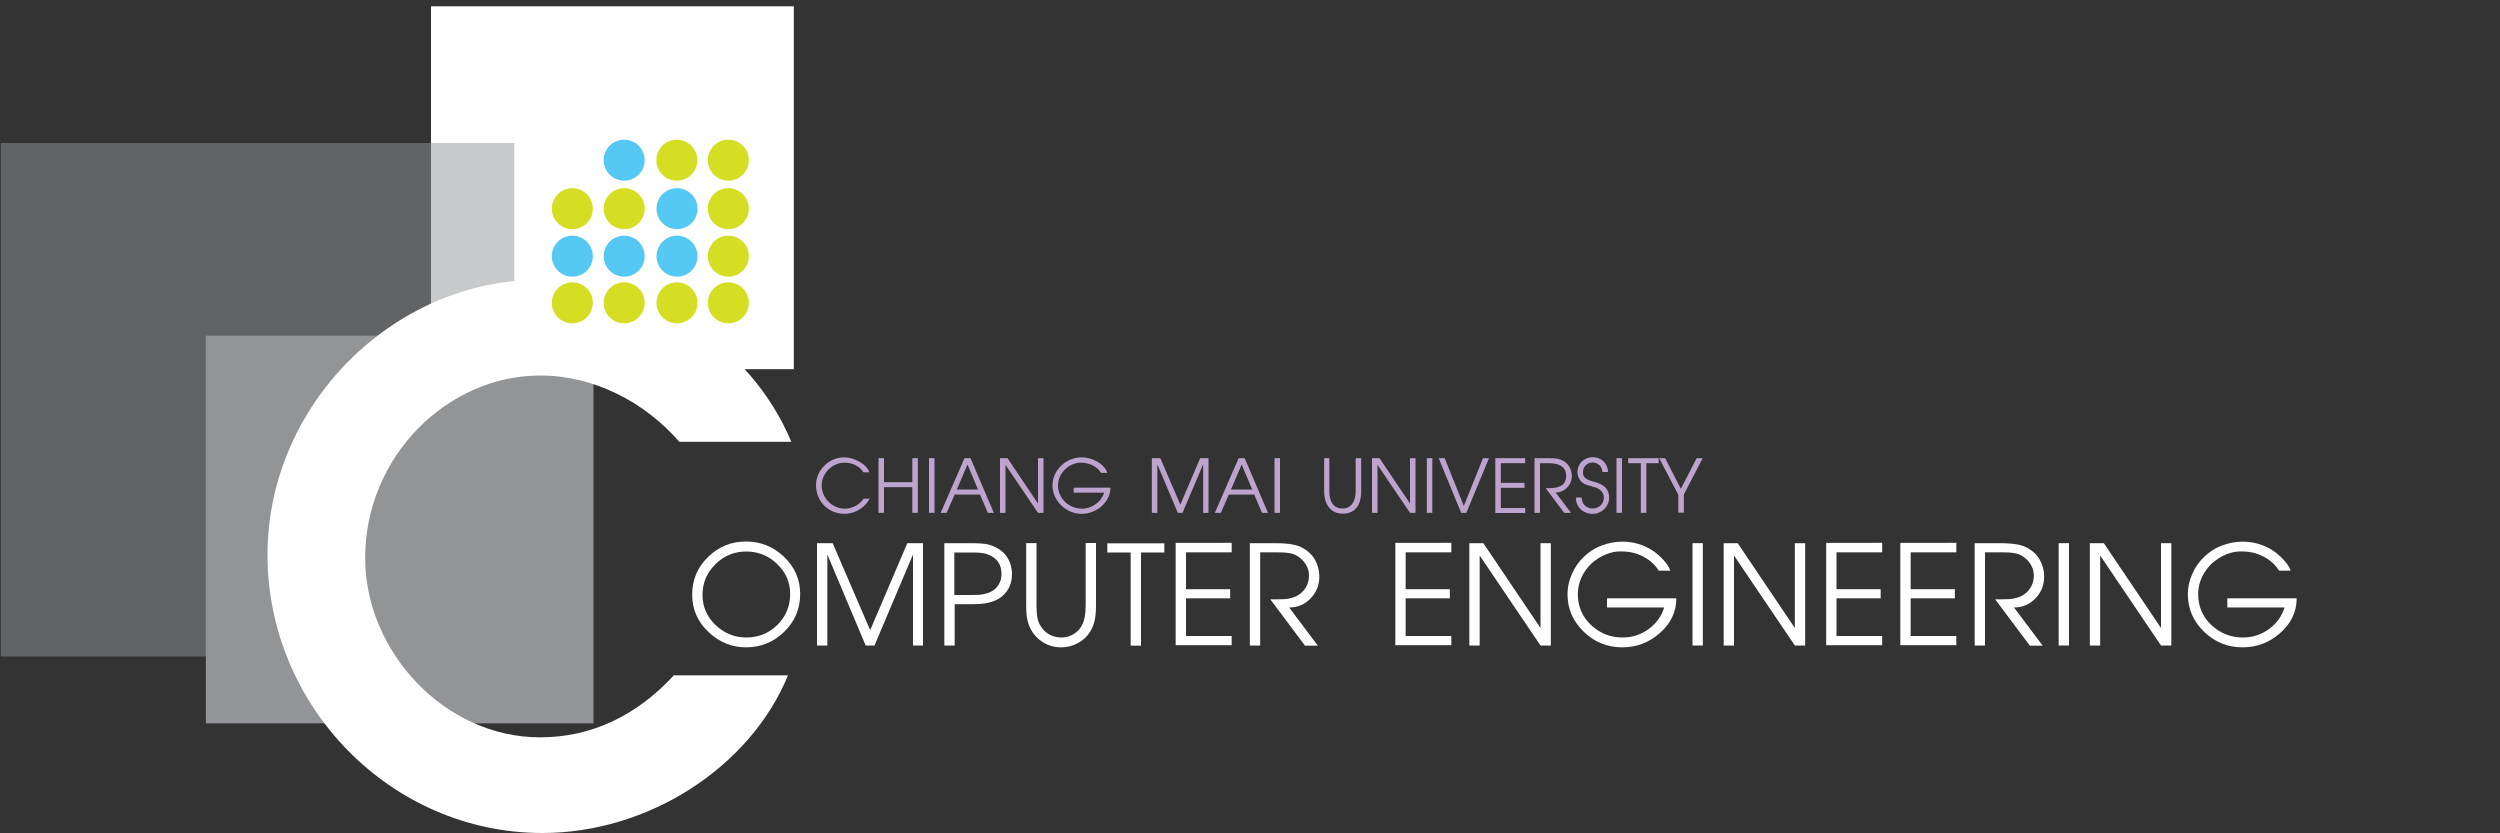 <?xml version="1.0" encoding="utf-8"?>
<!-- Generator: Adobe Illustrator 24.0.2, SVG Export Plug-In . SVG Version: 6.00 Build 0)  -->
<svg version="1.1" id="Layer_1" xmlns="http://www.w3.org/2000/svg" xmlns:xlink="http://www.w3.org/1999/xlink" x="0px" y="0px"
	 viewBox="0 0 150 50" style="enable-background:new 0 0 150 50;" xml:space="preserve">
<rect x="0" y="0" width="150" height="50" fill="#333333" stroke="none"/>
<style type="text/css">
	.st0{fill:#929497;}
	.st1{fill:#FFFFFF;}
	.st2{opacity:0.5;fill:#929497;}
	.st3{fill:#55C9F4;}
	.st4{fill:#D6DE23;}
	.st5{fill:#BDA4CE;}
</style>
<rect x="12.35" y="20.14" class="st0" width="23.26" height="23.26"/>
<rect x="25.86" y="0.38" class="st1" width="21.77" height="21.77"/>
<rect x="0.05" y="8.58" class="st2" width="30.81" height="30.81"/>
<g>
	<path class="st1" d="M32.55,49.98c-9.13,0-16.5-7.63-16.5-16.69c0-9,7.56-16.5,16.3-16.5c6.46,0,12.65,3.78,15.13,9.72h-6.72
		c-2.09-2.41-5.15-3.98-8.35-3.98c-5.54,0-10.5,4.83-10.5,10.95c0,5.61,4.76,10.76,10.5,10.76c3.06,0,5.8-1.3,8.02-3.72h6.85
		C45,46.07,38.87,49.98,32.55,49.98z"/>
</g>
<path id="XMLID_21_" class="st3" d="M38.68,9.61c0,0.68-0.55,1.23-1.23,1.23c-0.68,0-1.23-0.55-1.23-1.23
	c0-0.68,0.55-1.23,1.23-1.23C38.13,8.38,38.68,8.93,38.68,9.61z"/>
<g id="XMLID_17_">
	<circle class="st4" cx="40.61" cy="9.61" r="1.23"/>
</g>
<g id="XMLID_15_">
	<path class="st4" d="M44.93,9.61c0,0.68-0.55,1.23-1.23,1.23c-0.68,0-1.23-0.55-1.23-1.23c0-0.68,0.55-1.23,1.23-1.23
		C44.38,8.38,44.93,8.93,44.93,9.61z"/>
</g>
<path id="XMLID_14_" class="st4" d="M44.93,12.52c0,0.68-0.55,1.23-1.23,1.23c-0.68,0-1.23-0.55-1.23-1.23
	c0-0.68,0.55-1.23,1.23-1.23C44.38,11.29,44.93,11.84,44.93,12.52z"/>
<path id="XMLID_13_" class="st3" d="M41.85,12.52c0,0.68-0.55,1.23-1.23,1.23s-1.23-0.55-1.23-1.23c0-0.68,0.55-1.23,1.23-1.23
	S41.85,11.84,41.85,12.52z"/>
<path id="XMLID_12_" class="st4" d="M38.68,12.52c0,0.68-0.55,1.23-1.23,1.23c-0.68,0-1.23-0.55-1.23-1.23
	c0-0.68,0.55-1.23,1.23-1.23C38.13,11.29,38.68,11.84,38.68,12.52z"/>
<path id="XMLID_11_" class="st4" d="M35.57,12.52c0,0.68-0.55,1.23-1.23,1.23c-0.68,0-1.23-0.55-1.23-1.23
	c0-0.68,0.55-1.23,1.23-1.23C35.02,11.29,35.57,11.84,35.57,12.52z"/>
<path id="XMLID_10_" class="st3" d="M35.57,15.37c0,0.68-0.55,1.23-1.23,1.23c-0.68,0-1.23-0.55-1.23-1.23
	c0-0.68,0.55-1.23,1.23-1.23C35.02,14.14,35.57,14.69,35.57,15.37z"/>
<path id="XMLID_9_" class="st3" d="M38.68,15.37c0,0.68-0.55,1.23-1.23,1.23c-0.68,0-1.23-0.55-1.23-1.23
	c0-0.68,0.55-1.23,1.23-1.23C38.13,14.14,38.68,14.69,38.68,15.37z"/>
<path id="XMLID_8_" class="st3" d="M41.85,15.37c0,0.68-0.55,1.23-1.23,1.23s-1.23-0.55-1.23-1.23c0-0.68,0.55-1.23,1.23-1.23
	S41.85,14.69,41.85,15.37z"/>
<path id="XMLID_7_" class="st4" d="M44.93,15.37c0,0.68-0.55,1.23-1.23,1.23c-0.68,0-1.23-0.55-1.23-1.23
	c0-0.68,0.55-1.23,1.23-1.23C44.38,14.14,44.93,14.69,44.93,15.37z"/>
<path id="XMLID_6_" class="st4" d="M44.93,18.17c0,0.68-0.55,1.23-1.23,1.23c-0.68,0-1.23-0.55-1.23-1.23
	c0-0.68,0.55-1.23,1.23-1.23C44.38,16.94,44.93,17.49,44.93,18.17z"/>
<path id="XMLID_4_" class="st4" d="M41.85,18.17c0,0.68-0.55,1.23-1.23,1.23c-0.68,0-1.23-0.55-1.23-1.23
	c0-0.68,0.55-1.23,1.23-1.23C41.29,16.94,41.85,17.49,41.85,18.17z"/>
<path id="XMLID_3_" class="st4" d="M38.68,18.17c0,0.68-0.55,1.23-1.23,1.23c-0.68,0-1.23-0.55-1.23-1.23
	c0-0.68,0.55-1.23,1.23-1.23C38.13,16.94,38.68,17.49,38.68,18.17z"/>
<path id="XMLID_1_" class="st4" d="M35.57,18.17c0,0.68-0.55,1.23-1.23,1.23c-0.68,0-1.23-0.55-1.23-1.23
	c0-0.68,0.55-1.23,1.23-1.23C35.02,16.94,35.57,17.49,35.57,18.17z"/>
<g>
	<path class="st1" d="M47.05,37.91c-0.64,0.62-1.4,0.93-2.29,0.93c-0.86,0-1.61-0.31-2.25-0.92c-0.65-0.61-0.98-1.36-0.98-2.24
		c0-0.88,0.31-1.63,0.94-2.25c0.64-0.63,1.4-0.94,2.29-0.94c0.88,0,1.64,0.31,2.28,0.92c0.65,0.62,0.97,1.36,0.97,2.23
		C48.01,36.53,47.69,37.29,47.05,37.91z M42.93,37.5c0.53,0.5,1.14,0.75,1.85,0.75c0.72,0,1.34-0.25,1.86-0.75
		c0.51-0.51,0.77-1.13,0.77-1.86c0-0.7-0.26-1.3-0.78-1.8c-0.52-0.5-1.14-0.75-1.85-0.75c-0.73,0-1.35,0.26-1.86,0.77
		c-0.51,0.5-0.77,1.12-0.77,1.84C42.15,36.39,42.41,37,42.93,37.5z"/>
	<path class="st1" d="M49.96,32.59l2.25,5.22l2.23-5.22h0.94v6.14h-0.6v-5.46l-2.31,5.46h-0.53l-2.3-5.46v5.46h-0.62v-6.14H49.96z"
		/>
	<path class="st1" d="M58.26,32.59c0.23,0,0.43,0.01,0.6,0.02c0.16,0.01,0.31,0.03,0.43,0.06c0.13,0.03,0.23,0.07,0.33,0.11
		c0.09,0.04,0.19,0.09,0.29,0.15c0.26,0.16,0.46,0.37,0.6,0.64c0.14,0.26,0.21,0.56,0.21,0.87c0,0.6-0.23,1.08-0.7,1.42
		c-0.2,0.14-0.45,0.25-0.75,0.31c-0.24,0.05-0.52,0.08-0.83,0.08h-1.16v2.48h-0.62v-6.14H58.26z M58.96,35.66
		c0.23-0.04,0.43-0.11,0.59-0.21c0.17-0.1,0.3-0.24,0.4-0.43c0.1-0.18,0.14-0.38,0.14-0.59c0-0.55-0.26-0.94-0.77-1.14
		c-0.13-0.06-0.27-0.1-0.42-0.11c-0.14-0.02-0.31-0.03-0.5-0.03h-0.35h-0.79v2.55h1.06C58.61,35.7,58.82,35.69,58.96,35.66z"/>
	<path class="st1" d="M62.19,36.33c0,0.29,0.02,0.53,0.05,0.72c0.03,0.2,0.11,0.38,0.23,0.56c0.13,0.2,0.3,0.36,0.51,0.47
		c0.21,0.11,0.44,0.17,0.69,0.17c0.35,0,0.66-0.11,0.91-0.32c0.26-0.21,0.42-0.51,0.5-0.89c0.04-0.21,0.06-0.45,0.06-0.72v-3.74
		h0.62v3.74c0,0.38-0.03,0.68-0.08,0.91c-0.05,0.23-0.14,0.45-0.26,0.65c-0.12,0.2-0.27,0.37-0.45,0.51
		c-0.18,0.14-0.38,0.25-0.6,0.33c-0.22,0.08-0.46,0.12-0.71,0.12c-0.47,0-0.89-0.14-1.26-0.43c-0.37-0.29-0.62-0.67-0.74-1.14
		c-0.06-0.23-0.09-0.55-0.09-0.94v-3.74h0.62V36.33z"/>
	<path class="st1" d="M66.44,33.15v-0.55h3.42v0.55h-1.4v5.59h-0.62v-5.59H66.44z"/>
	<path class="st1" d="M73.9,32.59v0.55h-2.74v2.21h2.65v0.55h-2.65v2.26h2.74v0.55h-3.36v-6.14H73.9z"/>
	<path class="st1" d="M76.45,32.59c0.49,0,0.86,0.03,1.11,0.08c0.23,0.04,0.45,0.12,0.64,0.23c0.31,0.18,0.55,0.41,0.71,0.71
		c0.16,0.3,0.25,0.63,0.25,0.99c0,0.51-0.18,0.95-0.53,1.31c-0.35,0.36-0.78,0.54-1.28,0.54l1.72,2.29H78.3l-2.08-2.78h0.18h0.16
		c0.34,0,0.59-0.01,0.74-0.04c0.15-0.03,0.3-0.07,0.44-0.13c0.25-0.12,0.45-0.29,0.59-0.51c0.14-0.22,0.21-0.47,0.21-0.74
		c0-0.22-0.05-0.42-0.16-0.62c-0.1-0.19-0.25-0.35-0.42-0.48c-0.18-0.14-0.39-0.23-0.65-0.26c-0.15-0.03-0.39-0.04-0.73-0.04h-0.97
		v5.59h-0.62v-6.14H76.45z"/>
	<path class="st1" d="M87.08,32.59v0.55h-2.74v2.21h2.65v0.55h-2.65v2.26h2.74v0.55h-3.36v-6.14H87.08z"/>
	<path class="st1" d="M89,32.59l3.43,5.09v-5.09h0.62v6.14h-0.62l-3.65-5.4v5.4h-0.62v-6.14H89z"/>
	<path class="st1" d="M99.57,38c-0.64,0.56-1.38,0.84-2.24,0.84c-0.89,0-1.66-0.31-2.31-0.94c-0.65-0.63-0.97-1.38-0.97-2.26
		c0-0.4,0.09-0.8,0.26-1.19c0.17-0.39,0.4-0.73,0.69-1.01c0.31-0.31,0.67-0.55,1.08-0.7c0.41-0.16,0.83-0.24,1.26-0.24
		c0.66,0,1.27,0.18,1.81,0.53c0.22,0.14,0.42,0.32,0.62,0.53c0.23,0.24,0.38,0.47,0.45,0.68h-0.7c-0.21-0.35-0.52-0.63-0.92-0.84
		c-0.4-0.21-0.82-0.31-1.26-0.31c-0.34-0.02-0.66,0.04-0.98,0.17c-0.32,0.13-0.6,0.31-0.86,0.54c-0.25,0.23-0.45,0.51-0.6,0.82
		c-0.15,0.32-0.23,0.66-0.23,1.02c0,0.74,0.26,1.36,0.79,1.86c0.53,0.5,1.16,0.75,1.9,0.75c0.57,0,1.09-0.17,1.55-0.5
		c0.47-0.34,0.78-0.78,0.94-1.3h-3.43V35.9h4.16C100.58,36.72,100.24,37.42,99.57,38z"/>
	<path class="st1" d="M102.17,32.59v6.14h-0.62v-6.14H102.17z"/>
	<path class="st1" d="M104.26,32.59l3.43,5.09v-5.09h0.62v6.14h-0.62l-3.65-5.4v5.4h-0.62v-6.14H104.26z"/>
	<path class="st1" d="M112.93,32.59v0.55h-2.74v2.21h2.65v0.55h-2.65v2.26h2.74v0.55h-3.36v-6.14H112.93z"/>
	<path class="st1" d="M117.38,32.59v0.55h-2.74v2.21h2.65v0.55h-2.65v2.26h2.74v0.55h-3.36v-6.14H117.38z"/>
	<path class="st1" d="M119.94,32.59c0.49,0,0.86,0.03,1.11,0.08c0.23,0.04,0.45,0.12,0.64,0.23c0.31,0.18,0.55,0.41,0.71,0.71
		c0.16,0.3,0.25,0.63,0.25,0.99c0,0.51-0.18,0.95-0.53,1.31c-0.35,0.36-0.78,0.54-1.28,0.54l1.72,2.29h-0.77l-2.08-2.78h0.18h0.16
		c0.34,0,0.59-0.01,0.74-0.04c0.15-0.03,0.3-0.07,0.44-0.13c0.25-0.12,0.45-0.29,0.59-0.51c0.14-0.22,0.21-0.47,0.21-0.74
		c0-0.22-0.05-0.42-0.16-0.62c-0.1-0.19-0.25-0.35-0.42-0.48c-0.18-0.14-0.39-0.23-0.65-0.26c-0.15-0.03-0.39-0.04-0.73-0.04h-0.97
		v5.59h-0.62v-6.14H119.94z"/>
	<path class="st1" d="M124.14,32.59v6.14h-0.62v-6.14H124.14z"/>
	<path class="st1" d="M126.23,32.59l3.43,5.09v-5.09h0.62v6.14h-0.62l-3.65-5.4v5.4h-0.62v-6.14H126.23z"/>
	<path class="st1" d="M136.79,38c-0.64,0.56-1.38,0.84-2.24,0.84c-0.89,0-1.66-0.31-2.31-0.94c-0.65-0.63-0.97-1.38-0.97-2.26
		c0-0.4,0.09-0.8,0.26-1.19c0.17-0.39,0.4-0.73,0.69-1.01c0.31-0.31,0.67-0.55,1.08-0.7c0.41-0.16,0.83-0.24,1.26-0.24
		c0.66,0,1.27,0.18,1.81,0.53c0.22,0.14,0.42,0.32,0.62,0.53c0.23,0.24,0.38,0.47,0.45,0.68h-0.7c-0.21-0.35-0.52-0.63-0.92-0.84
		c-0.4-0.21-0.82-0.31-1.26-0.31c-0.34-0.02-0.66,0.04-0.98,0.17c-0.32,0.13-0.6,0.31-0.86,0.54c-0.25,0.23-0.45,0.51-0.6,0.82
		c-0.15,0.32-0.23,0.66-0.23,1.02c0,0.74,0.26,1.36,0.79,1.86c0.53,0.5,1.16,0.75,1.9,0.75c0.57,0,1.09-0.17,1.55-0.5
		c0.47-0.34,0.78-0.78,0.94-1.3h-3.43V35.9h4.16C137.8,36.72,137.46,37.42,136.79,38z"/>
</g>
<g>
	<path class="st5" d="M51.81,28.34c-0.23-0.38-0.68-0.58-1.14-0.58c-0.73,0-1.37,0.64-1.37,1.36c0,0.76,0.63,1.4,1.39,1.4
		c0.42,0,0.88-0.22,1.13-0.6h0.36c-0.28,0.54-0.89,0.91-1.5,0.91c-0.97,0-1.72-0.75-1.72-1.71c0-0.91,0.77-1.68,1.69-1.68
		c0.56,0,1.34,0.37,1.51,0.9H51.81z"/>
	<path class="st5" d="M52.71,27.49h0.33v1.44h1.7v-1.44h0.33v3.28h-0.33v-1.54h-1.7v1.54h-0.33V27.49z"/>
	<path class="st5" d="M55.74,27.49h0.33v3.28h-0.33V27.49z"/>
	<path class="st5" d="M57.87,27.49h0.36l1.4,3.28h-0.36l-0.47-1.1h-1.52l-0.48,1.1h-0.36L57.87,27.49z M58.68,29.37l-0.63-1.5
		l-0.64,1.5H58.68z"/>
	<path class="st5" d="M60.01,27.49h0.44l1.83,2.72v-2.72h0.33v3.28h-0.33l-1.95-2.88v2.88h-0.33V27.49z"/>
	<path class="st5" d="M66.63,29.26c0,0.85-0.82,1.57-1.73,1.57c-0.93,0-1.75-0.77-1.75-1.71c0-0.93,0.82-1.68,1.75-1.68
		c0.6,0,1.34,0.35,1.54,0.93h-0.38c-0.24-0.4-0.74-0.61-1.21-0.61c-0.7,0-1.37,0.62-1.37,1.36c0,0.79,0.66,1.4,1.44,1.4
		c0.6,0,1.15-0.4,1.33-0.96h-1.83v-0.3H66.63z"/>
	<path class="st5" d="M69.12,27.49h0.5l1.2,2.79l1.19-2.79h0.5v3.28h-0.32v-2.91l-1.24,2.91h-0.28l-1.23-2.91v2.91h-0.33V27.49z"/>
	<path class="st5" d="M74.32,27.49h0.36l1.4,3.28h-0.36l-0.47-1.1h-1.52l-0.48,1.1h-0.36L74.32,27.49z M75.13,29.37l-0.63-1.5
		l-0.64,1.5H75.13z"/>
	<path class="st5" d="M76.47,27.49h0.33v3.28h-0.33V27.49z"/>
	<path class="st5" d="M79.76,27.49v1.99c0,0.67,0.29,1.03,0.79,1.03c0.52,0,0.79-0.42,0.79-1.03v-1.99h0.33v1.99
		c0,0.89-0.41,1.34-1.11,1.34c-0.72,0-1.11-0.56-1.11-1.34v-1.99H79.76z"/>
	<path class="st5" d="M82.33,27.49h0.44l1.83,2.72v-2.72h0.33v3.28h-0.33l-1.95-2.88v2.88h-0.33V27.49z"/>
	<path class="st5" d="M85.61,27.49h0.33v3.28h-0.33V27.49z"/>
	<path class="st5" d="M86.32,27.49h0.36l1.15,2.87l1.15-2.87h0.36l-1.36,3.28h-0.31L86.32,27.49z"/>
	<path class="st5" d="M89.72,27.49h1.79v0.3h-1.46v1.18h1.42v0.3h-1.42v1.21h1.46v0.3h-1.79V27.49z"/>
	<path class="st5" d="M92.09,27.49h0.78c0.53,0,0.72,0.04,0.93,0.16c0.33,0.19,0.51,0.52,0.51,0.91c0,0.54-0.43,0.99-0.97,0.99
		l0.92,1.22h-0.41l-1.11-1.48h0.18c0.93,0,1.05-0.4,1.05-0.75c0-0.54-0.44-0.75-1.05-0.75h-0.52v2.98h-0.33V27.49z"/>
	<path class="st5" d="M94.9,29.85c0,0.38,0.28,0.66,0.65,0.66c0.36,0,0.68-0.26,0.68-0.65c0-0.28-0.19-0.49-0.46-0.6l-0.27-0.08
		l-0.3-0.09c-0.35-0.11-0.55-0.42-0.55-0.77c0-0.49,0.38-0.89,0.93-0.89c0.48,0,0.9,0.38,0.9,0.89h-0.34c0-0.33-0.27-0.57-0.6-0.57
		c-0.32,0-0.56,0.26-0.56,0.57c0,0.3,0.12,0.44,0.64,0.58c0.66,0.17,0.93,0.46,0.93,0.97c0,0.53-0.46,0.96-0.99,0.96
		c-0.57,0-1.01-0.4-1.01-0.98H94.9z"/>
	<path class="st5" d="M96.99,27.49h0.33v3.28h-0.33V27.49z"/>
	<path class="st5" d="M98.44,27.79h-0.75v-0.3h1.83v0.3h-0.74v2.98h-0.33V27.79z"/>
	<path class="st5" d="M100.69,29.67l-1.14-2.18h0.36l0.94,1.84l0.95-1.84h0.36l-1.13,2.18v1.09h-0.33V29.67z"/>
</g>
</svg>
